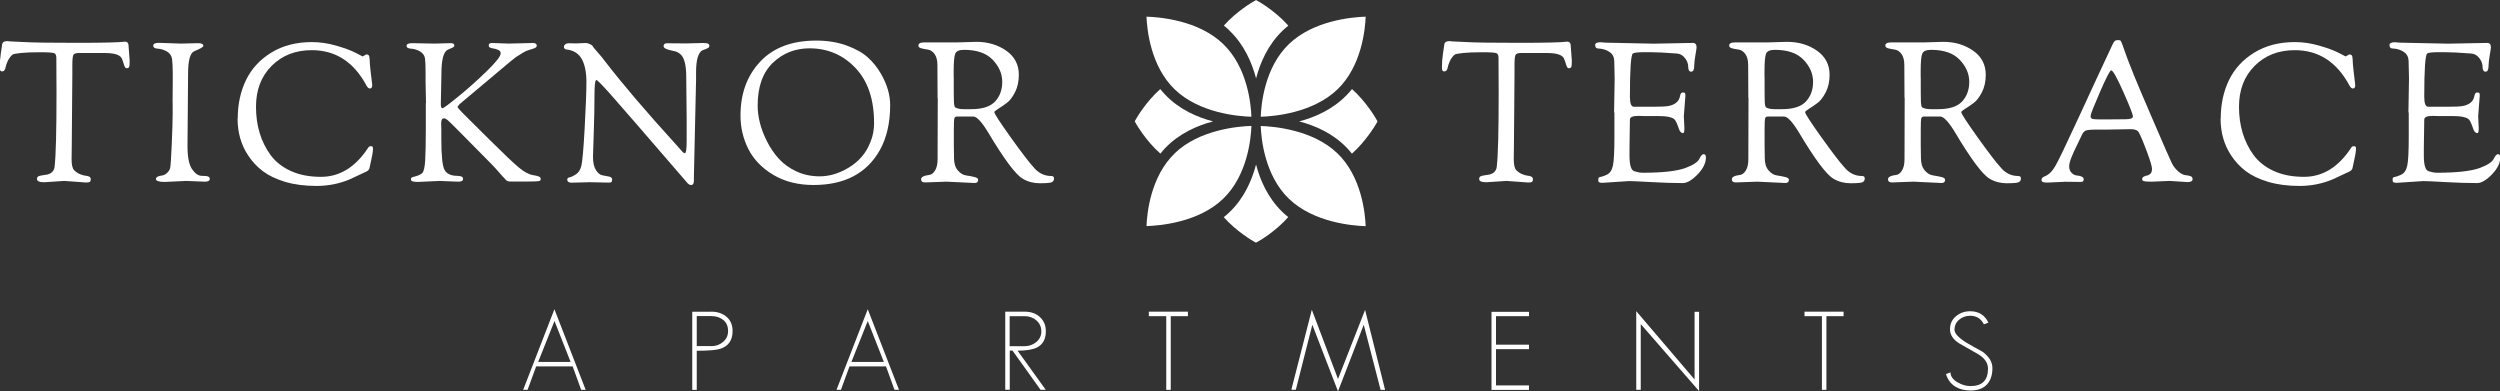 <?xml version="1.0" encoding="UTF-8"?>
<svg id="logos" xmlns="http://www.w3.org/2000/svg" viewBox="0 0 300 46.97">
  <rect x="0" y="0" width="300" height="46.97" fill="#333333" stroke="none"/>
  <defs>
    <style>
      .cls-1 {
        fill: #fff;
      }
    </style>
  </defs>
  <g>
    <path class="cls-1" d="M62.78,46.78l3.75-9.67,3.75,9.67h-.54l-1.02-2.81h-4.38l-1.03,2.81h-.53ZM68.47,43.43l-1.93-4.91-1.96,4.91h3.9Z"/>
    <path class="cls-1" d="M85.36,37.4c.74,0,1.35.21,1.83.62s.72.98.72,1.71c0,1.11-.5,1.82-1.49,2.13-.48.15-1.42.23-2.81.23v4.69h-.54v-9.37h2.29ZM85.36,41.54c.54,0,1.02-.17,1.41-.51.4-.34.6-.77.6-1.31,0-.57-.19-1.01-.57-1.32-.38-.31-.86-.47-1.45-.47h-1.74v3.6h1.75Z"/>
    <path class="cls-1" d="M100.38,46.78l3.75-9.67,3.75,9.67h-.54l-1.02-2.81h-4.38l-1.03,2.81h-.53ZM106.06,43.43l-1.93-4.91-1.96,4.91h3.9Z"/>
    <path class="cls-1" d="M122.97,37.4c.73,0,1.34.21,1.81.64.48.43.72,1,.72,1.72,0,.93-.35,1.57-1.05,1.93-.51.26-1.29.39-2.34.39l3.38,4.7h-.62s-3.37-4.71-3.37-4.71h-.33v4.7h-.54v-9.37h2.34ZM122.97,41.54c.53,0,.99-.17,1.39-.5.4-.33.6-.76.6-1.27,0-.54-.2-.98-.59-1.32-.39-.34-.87-.51-1.42-.51h-1.79v3.6h1.81Z"/>
    <path class="cls-1" d="M137.86,37.4h4.69v.54h-2.06v8.84h-.54v-8.84h-2.09v-.54Z"/>
    <path class="cls-1" d="M154.96,46.78l2.46-9.61,3.14,8.31,3.25-8.29,2.4,9.59h-.54s-2.02-7.81-2.02-7.81l-3.09,7.99-3.08-7.99-1.98,7.8h-.54Z"/>
    <path class="cls-1" d="M183.48,37.4v.54h-3.96v3.42h3.96v.54h-3.96v4.35h3.96v.54h-4.5v-9.37h4.5Z"/>
    <path class="cls-1" d="M203.35,45.54v-8.12h.54v9.51l-7-8.04v7.89h-.54v-9.44l7,8.2Z"/>
    <path class="cls-1" d="M216.54,37.4h4.69v.54h-2.06v8.84h-.54v-8.84h-2.09v-.54Z"/>
    <path class="cls-1" d="M238.61,38.72l-.54.2c-.35-.69-.9-1.03-1.65-1.03-.51,0-.95.16-1.32.47-.37.31-.56.72-.56,1.22,0,.42.46.92,1.38,1.51.65.38,1.31.75,1.97,1.11.8.58,1.2,1.24,1.2,1.98,0,.85-.23,1.51-.68,1.98-.45.47-1.1.7-1.95.7-.72,0-1.33-.16-1.83-.47-.55-.35-.92-.85-1.11-1.51l.54-.19c0,.47.29.87.88,1.21.51.29,1.02.43,1.53.43,1.39,0,2.09-.7,2.09-2.09,0-.68-.39-1.26-1.18-1.74-.49-.27-1.22-.68-2.2-1.25-.79-.48-1.18-1.06-1.18-1.73s.25-1.19.74-1.59c.46-.38,1.02-.58,1.69-.58,1.02,0,1.75.46,2.18,1.37Z"/>
  </g>
  <path class="cls-1" d="M1.03,4.96c.2,0,.84.03,1.91.09,1.07.06,3.18.09,6.33.09s5.05-.05,5.71-.14c.17,0,.29.05.35.14.06.09.09.18.09.26l.14,1.9c0,.39-.02.64-.07.74-.05.1-.15.15-.31.15-.13,0-.23-.16-.32-.48-.09-.32-.18-.57-.27-.74-.23-.41-.92-.61-2.04-.61h-3.05c-.38,0-.61.07-.69.22-.09.15-.13.58-.13,1.28v1.15l-.07,8.59-.02,1.53c0,.67.11,1.11.32,1.31.21.2.44.36.69.46.25.1.46.16.63.18.44.03.66.17.66.42,0,.17-.04.28-.12.33-.08.05-.23.07-.45.07l-2.61-.19-2.4.16c-.58,0-.87-.13-.87-.38,0-.16.05-.26.14-.32.09-.05.28-.1.55-.14.27-.04.45-.07.53-.08.53-.13.83-.44.89-.94.16-1.38.23-4.34.23-8.88l-.02-4.2c0-.3-.09-.48-.26-.55-.17-.07-.74-.11-1.71-.11s-1.73.03-2.29.09c-.56.06-.88.12-.97.18s-.21.17-.34.34c-.13.17-.24.37-.33.6-.09.23-.15.41-.18.55-.05.36-.2.54-.45.54-.17,0-.26-.13-.26-.4,0-.63.04-1.19.12-1.7.08-.51.12-.8.13-.88,0-.08.02-.13.02-.15,0-.02.02-.06.02-.12s.02-.09.04-.12c.02-.02.04-.05.06-.09.02-.04.05-.07.08-.08.03-.02.07-.03.12-.05.09-.03.24-.05.45-.05Z"/>
  <path class="cls-1" d="M20.71,12.38l.02-2.54v-1.08c0-.69-.03-1.24-.08-1.66-.06-.41-.27-.72-.63-.93-.37-.2-.73-.31-1.09-.33-.36-.02-.54-.14-.54-.36s.22-.34.66-.34l2.65.09,2.07-.05c.42,0,.63.11.63.33,0,.13-.36.34-1.08.63-.5.2-.75,1.1-.75,2.7l-.07,8.69c0,1.31.18,2.24.55,2.77.37.53.75.8,1.16.8l.47.02c.11,0,.22.03.33.08.11.05.16.14.16.27,0,.22-.2.33-.59.33l-2.23-.09-2.58.12c-.7,0-1.06-.12-1.06-.35,0-.22.24-.36.73-.42.19-.02.38-.11.59-.29.2-.18.33-.38.39-.61.05-.23.12-1.17.19-2.84.07-1.67.11-2.87.11-3.6v-1.34Z"/>
  <path class="cls-1" d="M28.53,14.19c0-1.69.33-3.22.99-4.58.66-1.36,1.67-2.46,3.04-3.3,1.37-.84,2.99-1.26,4.87-1.26.95,0,1.92.14,2.89.42.97.28,1.75.56,2.32.85l.87.45s.12-.04.23-.12c.11-.08.2-.12.27-.12s.14.03.22.09c.08.06.12.24.13.53,0,.29.04.69.09,1.2.05.51.11.93.15,1.26.05.33.07.52.07.59,0,.28-.09.42-.28.42-.14,0-.27-.11-.4-.33-1.52-2.85-3.71-4.27-6.58-4.27-1.96,0-3.56.63-4.81,1.88-1.25,1.25-1.88,2.89-1.88,4.91,0,2.25.58,4.18,1.74,5.78.59.81,1.41,1.46,2.44,1.93s2.24.7,3.62.7c2.25,0,4.15-1.17,5.68-3.52.06-.11.18-.16.35-.16.14,0,.21.1.21.29s-.03.44-.08.73c-.05.29-.12.61-.2.96-.08.35-.13.57-.14.65-.03.17-.16.31-.38.42-.85.41-1.5.71-1.97.92-1.25.53-2.59.8-4,.8s-2.67-.16-3.77-.49c-1.1-.33-1.99-.76-2.69-1.29s-1.28-1.16-1.75-1.88c-.85-1.27-1.27-2.75-1.27-4.44Z"/>
  <path class="cls-1" d="M51.12,12.38l-.05-2.54v-1.08c0-.8-.02-1.38-.07-1.74-.05-.36-.25-.64-.6-.85-.35-.2-.71-.31-1.07-.33-.36-.02-.54-.13-.54-.34s.22-.32.66-.32l2.65.05,2.02-.05c.27,0,.4.1.4.31,0,.09-.11.19-.34.28-.23.09-.39.16-.48.21-.49.28-.73,1.24-.73,2.86l-.07,3.66c0,.33.06.49.19.49s.76-.47,1.9-1.4c1.14-.93,2.28-1.94,3.4-3.03s1.69-1.8,1.69-2.15c0-.19-.08-.32-.23-.39-.16-.07-.27-.12-.35-.14-.08-.02-.19-.05-.33-.07-.14-.02-.23-.04-.26-.06-.17-.03-.26-.14-.26-.32s.13-.27.38-.27l.59.02,1.41.05,2.91-.07c.31,0,.47.1.47.31,0,.11-.05.19-.14.25s-.27.12-.54.2c-.27.08-.47.15-.6.2-.13.05-.54.3-1.23.74-.14.09-.91.73-2.31,1.91-1.4,1.18-2.88,2.42-4.43,3.72l-.26.33c0,.08.23.34.68.8.45.45,1.52,1.51,3.19,3.17,1.67,1.66,2.83,2.76,3.48,3.3.64.54,1.22.85,1.74.93.52.08.81.18.87.31.02.03.02.1.02.2s-.07.17-.2.2c-.13.03-.52.05-1.16.05h-2.28c-.25,0-.44-.07-.56-.22-.13-.15-.25-.29-.38-.41-.58-.67-1.03-1.17-1.34-1.48-3.32-3.37-5.06-5.12-5.24-5.26-.17-.14-.32-.21-.45-.21-.22,0-.33.21-.33.63v.07l.02.54v1.2c0,2.05.13,3.31.4,3.77.27.46.77.69,1.53.69l.19.02c.11,0,.22.03.33.08.11.05.16.14.16.27,0,.22-.2.33-.59.33l-2.23-.09-2.58.12c-.56,0-.85-.09-.85-.26v-.09c0-.11.07-.19.21-.23.58-.14.96-.3,1.14-.48.18-.18.3-.67.35-1.46.05-.79.08-2.05.08-3.79v-3.15Z"/>
  <path class="cls-1" d="M70.59,21.87l-2,.05c-.34,0-.52-.12-.52-.38,0-.14.1-.23.31-.27.2-.04.45-.16.75-.36.3-.2.51-.54.63-1,.12-.46.26-1.97.4-4.52.14-2.55.21-4.41.21-5.57s-.19-2.07-.56-2.74c-.38-.67-.99-1.05-1.83-1.14-.2-.02-.31-.13-.31-.35,0-.09.05-.18.16-.27.11-.09.25-.13.42-.13l.89.02,1.15-.05c.14,0,.31.04.49.13.19.09.3.16.33.23.03.07.12.19.26.35s.33.38.56.65c.23.27.45.52.63.78,2.13,2.77,4.98,6.11,8.55,10.03.09.11.21.23.34.38.13.14.23.25.28.32s.11.14.18.2c.11.11.2.16.26.16.16,0,.23-.49.23-1.46v-2.75l-.05-4.81v-.16c0-1.44-.25-2.36-.75-2.75-.19-.14-.34-.23-.47-.27-.13-.04-.31-.08-.54-.13-.64-.13-.96-.3-.96-.53s.15-.34.45-.34l2.23.02,2.11-.05c.27,0,.45.03.55.08.1.05.15.14.15.25s-.05.2-.14.26c-.13.08-.35.17-.68.28-.52.28-.77,1.17-.77,2.65v.89l-.26,11.62v.47c0,.36-.11.54-.33.54-.14,0-.27-.06-.38-.16-5.2-6.03-8.3-9.61-9.31-10.74-1.01-1.13-1.57-1.7-1.68-1.7-.16,0-.23.64-.23,1.91s-.03,2.77-.09,4.49-.09,2.65-.09,2.81c0,.7.12,1.24.36,1.61.24.37.5.58.79.62.28.05.54.1.79.15.24.06.36.16.36.33s-.03.27-.08.32c-.06.05-.15.07-.29.07l-2.51-.05Z"/>
  <path class="cls-1" d="M88.86,13.86c0-2.63.79-4.79,2.37-6.47,1.58-1.68,3.82-2.52,6.72-2.52,1.35,0,2.56.2,3.64.59,1.08.39,1.93.87,2.56,1.44.63.57,1.15,1.23,1.57,1.96.74,1.28,1.1,2.54,1.1,3.76,0,2.13-.42,3.93-1.24,5.4-1.58,2.79-4.23,4.18-7.96,4.18-1.86,0-3.47-.41-4.83-1.22-1.35-.81-2.35-1.84-2.98-3.08-.63-1.24-.95-2.58-.95-4.04ZM90.92,12.66c0,1.39.37,2.82,1.1,4.27.39.78.86,1.48,1.42,2.1.56.62,1.26,1.13,2.11,1.53.85.4,1.79.6,2.81.6,1.16,0,2.3-.34,3.43-1.01,1.25-.74,2.14-1.76,2.65-3.08.3-.7.45-1.47.45-2.3,0-2.83-.74-5.04-2.23-6.61-1.49-1.57-3.33-2.36-5.52-2.36-1.72,0-3.19.58-4.4,1.74-1.21,1.16-1.82,2.87-1.82,5.12Z"/>
  <path class="cls-1" d="M112.51,11.77l-.02-3.97c0-.58-.12-1.02-.35-1.33s-.5-.48-.79-.52c-.29-.04-.55-.09-.79-.15-.23-.06-.35-.17-.35-.33,0-.25.23-.38.68-.38h3.9l2.35-.07c1.41,0,2.61.36,3.62,1.07,1,.71,1.5,1.67,1.5,2.88,0,.8-.15,1.5-.46,2.1-.31.6-.64,1.04-1.01,1.3-.37.27-.7.5-1.01.69-.3.2-.46.32-.46.39,0,.19.66,1.2,1.97,3.04,1.32,1.84,2.22,3.02,2.7,3.53.59.74,1.31,1.1,2.16,1.1.22,0,.33.09.33.28,0,.23-.09.39-.28.47s-.66.12-1.42.12-1.44-.18-2.05-.54c-.85-.49-2.25-2.36-4.2-5.64-.75-1.22-1.33-1.83-1.74-1.83h-1.93c-.19,0-.3.08-.34.23-.04.16-.06.62-.06,1.39v1.9l.02,1.24v.21c0,.64.15,1.14.45,1.49.3.35.63.56,1,.61.37.05.7.12,1,.19.3.07.45.18.45.34,0,.25-.14.38-.42.38l-3.36-.16-2.58.09c-.33,0-.49-.12-.49-.38,0-.27.33-.44.99-.52.25-.03.48-.2.68-.52s.31-.76.31-1.34l.02-7.4ZM114.45,9.23c0,1.61,0,2.61.02,2.99.02.38.07.61.16.67.23.14.57.21,1.01.21h.92c1.33,0,2.28-.31,2.85-.92.57-.61.86-1.4.86-2.36s-.38-1.84-1.14-2.64c-.76-.8-1.91-1.2-3.44-1.2-.58,0-.93.15-1.06.46-.13.31-.19,1.01-.19,2.13v.66Z"/>
  <path class="cls-1" d="M174.09,4.96c.2,0,.84.03,1.91.09,1.07.06,3.18.09,6.33.09s5.05-.05,5.71-.14c.17,0,.29.05.35.14.06.09.09.18.09.26l.14,1.9c0,.39-.02.64-.07.74-.05.1-.15.15-.31.15-.13,0-.23-.16-.32-.48-.09-.32-.18-.57-.27-.74-.23-.41-.92-.61-2.04-.61h-3.05c-.38,0-.61.07-.69.22-.09.15-.13.58-.13,1.28v1.15l-.07,8.59-.02,1.53c0,.67.11,1.11.32,1.31.21.2.44.36.69.46.25.1.46.16.63.18.44.03.66.17.66.42,0,.17-.04.28-.12.33-.08.05-.23.07-.45.07l-2.61-.19-2.4.16c-.58,0-.87-.13-.87-.38,0-.16.05-.26.14-.32.09-.05.28-.1.55-.14.27-.04.45-.07.53-.08.53-.13.83-.44.89-.94.16-1.38.23-4.34.23-8.88l-.02-4.2c0-.3-.09-.48-.26-.55-.17-.07-.74-.11-1.71-.11s-1.73.03-2.29.09c-.56.06-.88.12-.97.18s-.21.17-.34.34c-.13.17-.24.37-.33.6-.09.23-.15.41-.18.55-.05.36-.2.54-.45.54-.17,0-.26-.13-.26-.4,0-.63.04-1.19.12-1.7.08-.51.12-.8.13-.88,0-.08.02-.13.02-.15,0-.02.02-.06.02-.12s.02-.09.04-.12c.02-.02.04-.05.06-.09.02-.04.05-.07.08-.08.03-.02.07-.03.12-.05.09-.03.24-.05.45-.05Z"/>
  <path class="cls-1" d="M193.69,13.48l.07-4.06c0-.42-.02-1.13-.05-2.14-.02-.45-.21-.81-.59-1.06-.38-.25-.81-.38-1.32-.4-.25,0-.38-.14-.38-.42,0-.22.22-.33.66-.33l.63.05,5.73.12,4.7-.09c.3,0,.45.18.45.54,0,.09-.05.4-.14.93-.09.52-.14.94-.14,1.23,0,.5-.12.75-.36.75s-.36-.19-.36-.56-.13-.74-.4-1.08-.6-.52-.99-.54c-1.41-.11-2.49-.16-3.24-.16h-.61c-.81,0-1.28.06-1.41.16-.23.2-.35,1.93-.35,5.19,0,.78.15,1.18.45,1.2h2.3c.94,0,1.57-.03,1.88-.09.81-.16,1.28-.56,1.39-1.22.05-.27.15-.4.31-.4s.25.02.28.07c.03.05.05.15.05.31l-.19,2.47.07,1.43c0,.39-.05.59-.16.59-.23,0-.41-.19-.52-.56-.22-.66-.41-1.04-.59-1.15-.33-.22-.9-.33-1.71-.33h-1.69l-.75-.02h-.16c-.64,0-.96.15-.96.45l-.05,3.38v.94c0,1.13.19,1.75.58,1.87.38.12.72.18,1,.18,2.35,0,4.05-.19,5.1-.56.92-.34,1.49-.7,1.69-1.08.19-.39.36-.59.52-.59.19,0,.28.13.28.4,0,.67-.34,1.35-1.01,2.04-.67.69-1.26,1.03-1.76,1.03-1.13,0-2.4-.04-3.82-.12s-2.3-.12-2.64-.12l-3.19.21c-.33,0-.49-.08-.49-.23v-.28c0-.09.08-.16.23-.19.17-.02.44-.11.8-.28.36-.17.6-.53.72-1.08.12-.55.18-1.7.18-3.45v-2.91Z"/>
  <path class="cls-1" d="M209.8,11.77l-.02-3.97c0-.58-.12-1.02-.35-1.33s-.5-.48-.79-.52c-.29-.04-.55-.09-.79-.15-.23-.06-.35-.17-.35-.33,0-.25.23-.38.68-.38h3.9l2.35-.07c1.41,0,2.61.36,3.62,1.07,1,.71,1.5,1.67,1.5,2.88,0,.8-.15,1.5-.46,2.1-.31.6-.64,1.04-1.01,1.3-.37.27-.7.5-1.01.69-.3.2-.46.32-.46.39,0,.19.66,1.2,1.97,3.04,1.32,1.84,2.22,3.02,2.7,3.53.59.74,1.31,1.1,2.16,1.1.22,0,.33.09.33.28,0,.23-.09.39-.28.47s-.66.12-1.42.12-1.44-.18-2.05-.54c-.85-.49-2.25-2.36-4.2-5.64-.75-1.22-1.33-1.83-1.74-1.83h-1.93c-.19,0-.3.08-.34.23-.04.16-.06.62-.06,1.39v1.9l.02,1.24v.21c0,.64.15,1.14.45,1.49.3.35.63.56,1,.61.37.05.7.12,1,.19.3.07.45.18.45.34,0,.25-.14.38-.42.38l-3.36-.16-2.58.09c-.33,0-.49-.12-.49-.38,0-.27.33-.44.99-.52.25-.03.48-.2.68-.52s.31-.76.31-1.34l.02-7.4ZM211.75,9.23c0,1.61,0,2.61.02,2.99.02.38.07.61.16.67.23.14.57.21,1.01.21h.92c1.33,0,2.28-.31,2.85-.92.57-.61.86-1.4.86-2.36s-.38-1.84-1.14-2.64c-.76-.8-1.91-1.2-3.44-1.2-.58,0-.93.15-1.06.46-.13.31-.19,1.01-.19,2.13v.66Z"/>
  <path class="cls-1" d="M228.54,11.77l-.02-3.97c0-.58-.12-1.02-.35-1.33s-.5-.48-.79-.52c-.29-.04-.55-.09-.79-.15-.23-.06-.35-.17-.35-.33,0-.25.23-.38.68-.38h3.9l2.35-.07c1.41,0,2.61.36,3.62,1.07,1,.71,1.5,1.67,1.5,2.88,0,.8-.15,1.5-.46,2.1-.31.6-.64,1.04-1.01,1.3-.37.27-.7.5-1.01.69-.3.2-.46.32-.46.39,0,.19.66,1.2,1.97,3.04,1.32,1.84,2.22,3.02,2.7,3.53.59.74,1.31,1.1,2.16,1.1.22,0,.33.09.33.28,0,.23-.09.39-.28.47s-.66.12-1.42.12-1.44-.18-2.05-.54c-.85-.49-2.25-2.36-4.2-5.64-.75-1.22-1.33-1.83-1.74-1.83h-1.93c-.19,0-.3.08-.34.23-.04.16-.06.62-.06,1.39v1.9l.02,1.24v.21c0,.64.15,1.14.45,1.49.3.35.63.56,1,.61.37.05.7.12,1,.19.3.07.45.18.45.34,0,.25-.14.38-.42.38l-3.36-.16-2.58.09c-.33,0-.49-.12-.49-.38,0-.27.33-.44.99-.52.25-.03.48-.2.68-.52s.31-.76.31-1.34l.02-7.4ZM230.49,9.23c0,1.61,0,2.61.02,2.99.02.38.07.61.16.67.23.14.57.21,1.01.21h.92c1.33,0,2.28-.31,2.85-.92.57-.61.86-1.4.86-2.36s-.38-1.84-1.14-2.64c-.76-.8-1.91-1.2-3.44-1.2-.58,0-.93.15-1.06.46-.13.31-.19,1.01-.19,2.13v.66Z"/>
  <path class="cls-1" d="M247.68,21.82l-2.02.09c-.45,0-.68-.09-.68-.28,0-.22.12-.37.35-.45.5-.19.94-.61,1.31-1.26.38-.65,1.32-2.61,2.83-5.89,1.51-3.28,2.85-6.17,4.03-8.68.11-.23.21-.38.29-.45.09-.06.21-.09.38-.09s.27.03.32.09c.05.06.13.27.26.63.13.36.22.63.29.82.07.19.18.49.34.92.16.42.41,1.06.75,1.9.34.85,1.13,2.7,2.36,5.55,1.23,2.86,1.94,4.48,2.13,4.86.19.38.45.71.77.99s.61.42.86.45c.24.02.45.06.61.12.16.05.25.18.25.36,0,.23-.21.35-.63.35l-2.11-.14-2.18.09c-.49,0-.79-.02-.93-.06-.13-.04-.2-.12-.2-.25s.06-.22.19-.29c.12-.07.26-.12.4-.14.14-.02.27-.09.4-.21.12-.12.19-.31.19-.59s-.2-.94-.59-2.01c-.39-1.06-.72-1.85-.99-2.35-.14-.27-.46-.4-.96-.4l-2.84.05h-1.24c-.7,0-1.15.04-1.33.12-.18.08-.33.24-.45.49-.12.25-.29.6-.5,1.05-.22.45-.37.76-.45.93-.08.17-.17.39-.28.66-.2.47-.31.86-.31,1.17s.09.56.27.75c.18.19.38.3.6.33.58.05.87.2.87.45,0,.11-.02.19-.07.25-.05.06-.16.08-.33.08l-1.95-.02ZM252,11.03c-.75,1.73-1.13,2.69-1.13,2.88s.07.31.21.35c.14.05.47.07.99.07h.73l2.23-.02c.61,0,.92-.11.92-.34s-.38-1.21-1.15-2.94c-.77-1.73-1.25-2.59-1.46-2.59-.14,0-.59.87-1.34,2.59Z"/>
  <path class="cls-1" d="M266.49,14.19c0-1.69.33-3.22.99-4.58.66-1.36,1.67-2.46,3.04-3.3,1.37-.84,2.99-1.26,4.87-1.26.95,0,1.92.14,2.89.42.97.28,1.75.56,2.32.85l.87.45s.12-.04.23-.12c.11-.08.2-.12.27-.12s.14.03.22.09c.08.06.12.24.13.53,0,.29.04.69.09,1.2.05.51.11.93.15,1.26.05.33.07.52.07.59,0,.28-.09.42-.28.42-.14,0-.27-.11-.4-.33-1.52-2.85-3.71-4.27-6.58-4.27-1.96,0-3.56.63-4.81,1.88-1.25,1.25-1.88,2.89-1.88,4.91,0,2.25.58,4.18,1.74,5.78.59.81,1.41,1.46,2.44,1.93s2.24.7,3.62.7c2.25,0,4.15-1.17,5.68-3.52.06-.11.18-.16.35-.16.14,0,.21.1.21.29s-.03.44-.08.73c-.05.29-.12.61-.2.96-.08.35-.13.57-.14.65-.03.17-.16.31-.38.42-.85.41-1.5.71-1.97.92-1.25.53-2.59.8-4,.8s-2.67-.16-3.77-.49c-1.1-.33-1.99-.76-2.69-1.29s-1.28-1.16-1.75-1.88c-.85-1.27-1.27-2.75-1.27-4.44Z"/>
  <path class="cls-1" d="M289.01,13.48l.07-4.06c0-.42-.02-1.13-.05-2.14-.02-.45-.21-.81-.59-1.06-.38-.25-.81-.38-1.32-.4-.25,0-.38-.14-.38-.42,0-.22.22-.33.66-.33l.63.05,5.73.12,4.7-.09c.3,0,.45.18.45.54,0,.09-.05.4-.14.93-.09.52-.14.94-.14,1.23,0,.5-.12.75-.36.75s-.36-.19-.36-.56-.13-.74-.4-1.08-.6-.52-.99-.54c-1.41-.11-2.49-.16-3.24-.16h-.61c-.81,0-1.28.06-1.41.16-.23.2-.35,1.93-.35,5.19,0,.78.15,1.18.45,1.2h2.3c.94,0,1.57-.03,1.88-.09.81-.16,1.28-.56,1.39-1.22.05-.27.15-.4.31-.4s.25.02.28.07c.03.05.05.15.05.31l-.19,2.47.07,1.43c0,.39-.05.59-.16.59-.23,0-.41-.19-.52-.56-.22-.66-.41-1.04-.59-1.15-.33-.22-.9-.33-1.71-.33h-1.69l-.75-.02h-.16c-.64,0-.96.15-.96.45l-.05,3.38v.94c0,1.13.19,1.75.58,1.87.38.12.72.18,1,.18,2.35,0,4.05-.19,5.1-.56.92-.34,1.49-.7,1.69-1.08.19-.39.36-.59.52-.59.19,0,.28.13.28.4,0,.67-.34,1.35-1.01,2.04-.67.69-1.26,1.03-1.76,1.03-1.13,0-2.4-.04-3.82-.12s-2.3-.12-2.64-.12l-3.19.21c-.33,0-.49-.08-.49-.23v-.28c0-.09.08-.16.23-.19.17-.02.44-.11.8-.28.36-.17.6-.53.72-1.08.12-.55.18-1.7.18-3.45v-2.91Z"/>
  <path class="cls-1" d="M151.29,14.01c.05-1.52.47-5.94,3.4-8.74,2.96-2.83,7.6-3.22,9.19-3.27-.06,1.53-.48,5.95-3.4,8.74-2.96,2.83-7.6,3.22-9.19,3.27ZM140.98,18.39c-2.92,2.8-3.34,7.22-3.4,8.74,1.59-.05,6.23-.43,9.19-3.27,2.92-2.8,3.35-7.22,3.4-8.75-1.59.05-6.23.44-9.19,3.27Z"/>
  <path class="cls-1" d="M140.98,10.74c-2.92-2.8-3.34-7.22-3.4-8.74,1.59.05,6.23.43,9.19,3.27,2.92,2.79,3.35,7.22,3.4,8.74-1.59-.05-6.23-.43-9.19-3.27ZM151.29,15.12c.05,1.52.47,5.95,3.4,8.75,2.96,2.83,7.6,3.22,9.19,3.27-.06-1.53-.48-5.95-3.4-8.75-2.96-2.83-7.6-3.22-9.19-3.27Z"/>
  <path class="cls-1" d="M147.54,3.66c-.22-.21-.45-.41-.68-.59,1.53-1.72,3.47-2.84,3.6-2.91l.27-.15.27.15c.14.08,2.07,1.19,3.6,2.92-.23.19-.46.38-.68.59-1.76,1.69-2.7,3.85-3.19,5.74-.5-1.89-1.43-4.06-3.2-5.74ZM150.73,19.73c-.5,1.9-1.43,4.06-3.2,5.74-.22.21-.45.41-.68.59,1.53,1.72,3.47,2.84,3.6,2.91l.27.15.27-.15c.14-.07,2.07-1.19,3.6-2.92-.23-.19-.46-.38-.68-.59-1.76-1.69-2.7-3.85-3.19-5.74ZM165.15,14.29c-.08-.13-1.19-2.07-2.91-3.6-.19.23-.38.46-.6.68-1.69,1.76-3.85,2.7-5.74,3.2,1.9.49,4.06,1.43,5.74,3.19.21.22.41.45.59.68,1.72-1.53,2.84-3.47,2.92-3.6l.15-.27-.15-.27ZM139.24,18.44c.19-.23.38-.46.59-.68,1.69-1.76,3.85-2.7,5.74-3.19-1.9-.5-4.06-1.43-5.74-3.2-.21-.22-.41-.45-.6-.68-1.72,1.53-2.84,3.47-2.91,3.6l-.15.27.15.27c.08.14,1.19,2.07,2.92,3.6Z"/>
</svg>